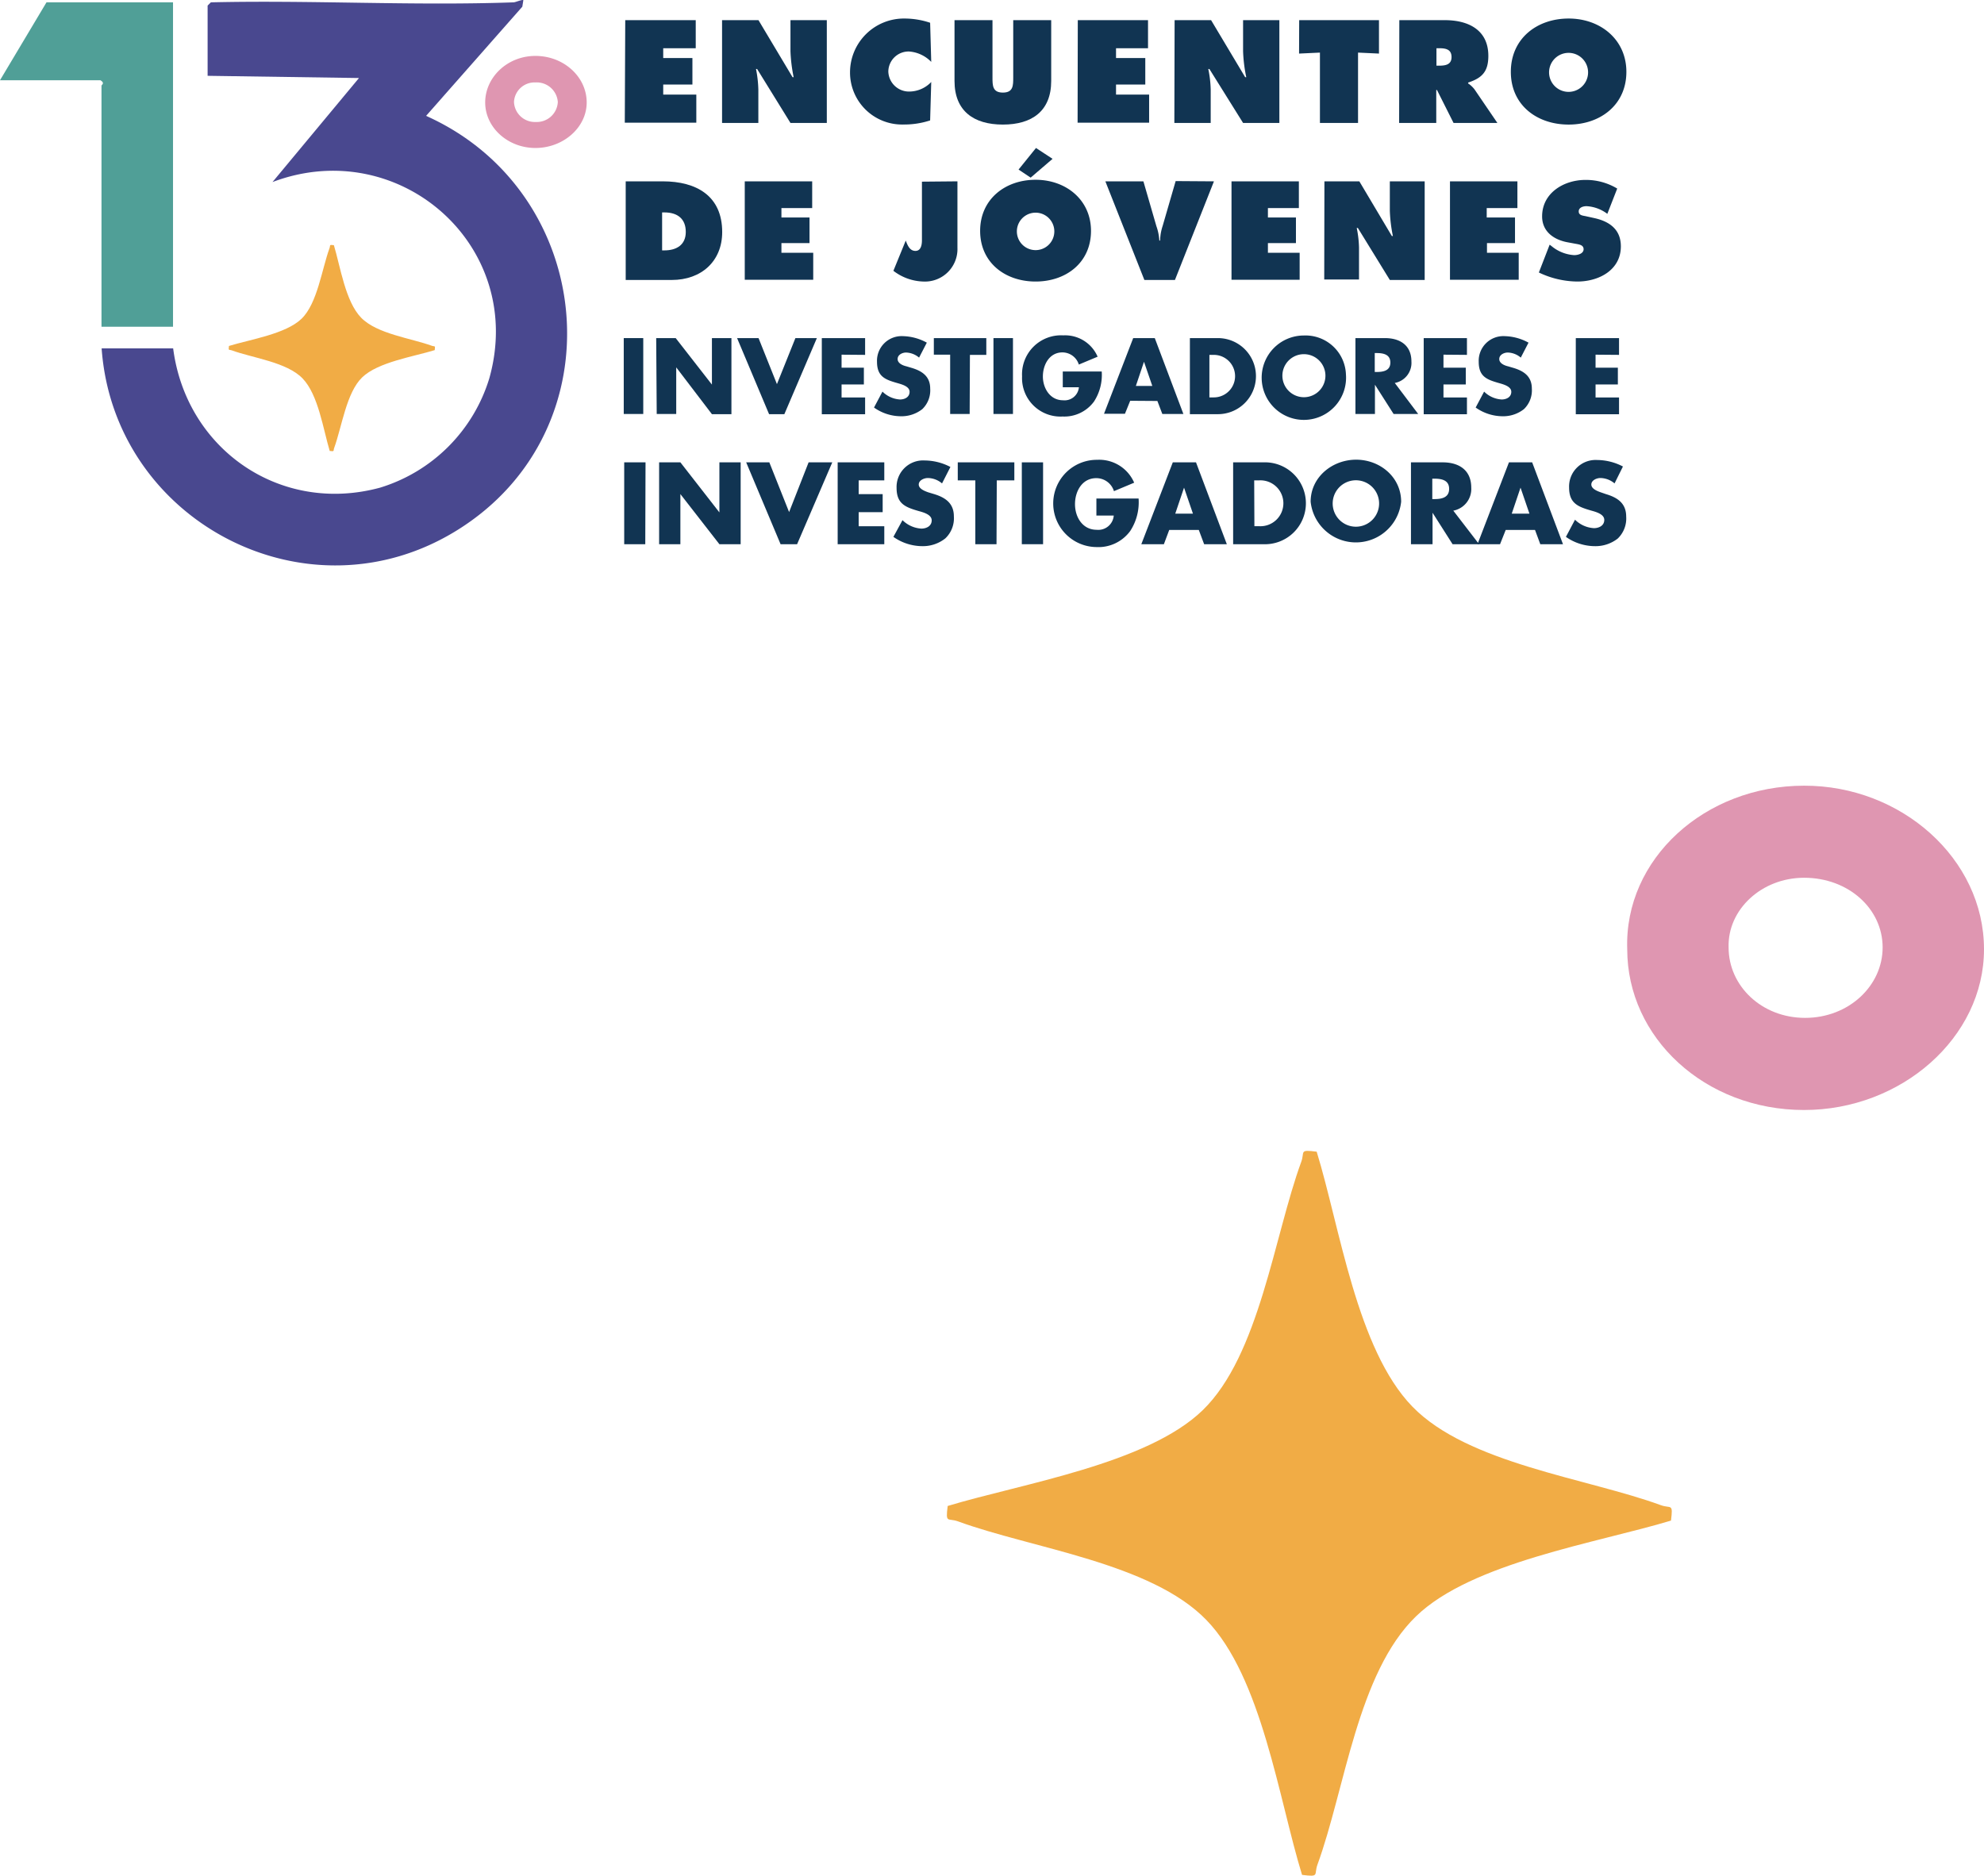 <svg id="Capa_1" data-name="Capa 1" xmlns="http://www.w3.org/2000/svg" viewBox="0 0 305.13 288.48"><defs><style>.cls-1{fill:#49488f;}.cls-2{fill:#509f97;}.cls-3{fill:#113452;}.cls-4{fill:#f1ac45;}.cls-5{fill:#df96b1;}</style></defs><g id="O8JG7s"><path class="cls-1" d="M79,.36c.25,0,1.36-.48,1.49-.33l-.16,1L65.53,17.82c26.24,11.75,29.66,48.23,4.82,63.7-23,14.34-52.81-1.27-54.72-27.94h11C28.63,69.09,43.1,79.17,58.46,75a25.29,25.29,0,0,0,16.79-16.8C81,37.8,61.35,20.64,41.91,28L55.21,12l-23.28-.34V.86l.5-.5C47.86,0,63.58.91,79,.36Z"/><path class="cls-2" d="M26.61.36V50.25h-11V13.17c0-.12.59-.37-.16-.83H0L7.15.36Z"/></g><path class="cls-3" d="M96.16,3.1H107V7.42H102V8.93h4.49V13H102v1.55h5.09v4.32h-11Z"/><path class="cls-3" d="M111.05,3.1h5.6l5.24,8.77h.17a24,24,0,0,1-.49-4V3.1h5.59V18.91h-5.59l-5.13-8.3h-.17a18.44,18.44,0,0,1,.36,3.16v5.14h-5.58Z"/><path class="cls-3" d="M143.22,9.52a5.26,5.26,0,0,0-3.43-1.6A3.12,3.12,0,0,0,136.62,11a3.18,3.18,0,0,0,3.26,3.08,4.69,4.69,0,0,0,3.34-1.47l-.17,5.91a12.86,12.86,0,0,1-4.15.63,8,8,0,0,1-8.17-8,8.29,8.29,0,0,1,8.4-8.3,12.39,12.39,0,0,1,3.92.65Z"/><path class="cls-3" d="M161.67,3.1v9.35c0,4.62-2.94,6.71-7.43,6.71s-7.44-2.09-7.44-6.71V3.1h5.84v8.81c0,1.23,0,2.33,1.6,2.33s1.59-1.1,1.59-2.33V3.1Z"/><path class="cls-3" d="M165.76,3.1h10.8V7.42h-4.92V8.93h4.5V13h-4.5v1.55h5.09v4.32h-11Z"/><path class="cls-3" d="M180.65,3.1h5.61l5.24,8.77h.17a23,23,0,0,1-.49-4V3.1h5.58V18.91h-5.58L186,10.61h-.17a17.53,17.53,0,0,1,.37,3.16v5.14h-5.59Z"/><path class="cls-3" d="M199.81,3.1h12.27V8.24l-3.22-.15V18.91H203V8.09l-3.21.15Z"/><path class="cls-3" d="M215.21,3.1h7c3.63,0,6.69,1.51,6.69,5.49,0,2.39-.93,3.4-3.11,4.11v.13a4,4,0,0,1,1,.94l3.5,5.14h-6.74L221,13.84h-.11v5.07h-5.71Zm5.71,7h.41c.95,0,1.91-.14,1.91-1.32s-.87-1.36-1.87-1.36h-.45Z"/><path class="cls-3" d="M250.13,11.05c0,5.07-4,8.11-8.88,8.11s-8.89-3-8.89-8.11,4-8.2,8.89-8.2S250.13,6.08,250.13,11.05Zm-11.89.08a3,3,0,1,0,6,0,3,3,0,1,0-6,0Z"/><path class="cls-3" d="M96.23,27.89h5.7c5.17,0,9.14,2.23,9.14,7.8,0,4.51-3.23,7.37-7.75,7.37H96.23Zm5.6,10.62h.35c1.86,0,3.29-.84,3.29-2.84s-1.25-3-3.29-3h-.35Z"/><path class="cls-3" d="M114.54,27.89h10.37V32h-4.73v1.45h4.32v3.94h-4.32v1.49h4.89v4.15H114.54Z"/><path class="cls-3" d="M147.25,27.89V38.11A5,5,0,0,1,142,43.3a7.89,7.89,0,0,1-4.6-1.65L139.3,37c.28.73.61,1.59,1.49,1.59s1-1,1-1.65v-9Z"/><path class="cls-3" d="M167.79,35.51c0,4.87-3.82,7.79-8.52,7.79s-8.53-2.92-8.53-7.79,3.85-7.86,8.53-7.86S167.79,30.74,167.79,35.51Zm-11.4.08a2.88,2.88,0,1,0,5.76,0,2.88,2.88,0,1,0-5.76,0Zm5.49-11.16-3.37,2.89-1.86-1.24,2.68-3.32Z"/><path class="cls-3" d="M186.7,27.89l-6,15.17H176l-6-15.17h5.85l2,6.9A7.94,7.94,0,0,1,178.3,37h.12a7.6,7.6,0,0,1,.39-2.25l2-6.9Z"/><path class="cls-3" d="M189.4,27.89h10.36V32H195v1.45h4.31v3.94H195v1.49h4.88v4.15H189.4Z"/><path class="cls-3" d="M203.69,27.89h5.37l5,8.41h.16a23,23,0,0,1-.47-3.87V27.89h5.36V43.06h-5.36l-4.92-8h-.17a17,17,0,0,1,.35,3v4.93h-5.35Z"/><path class="cls-3" d="M223,27.89h10.37V32h-4.72v1.45H233v3.94h-4.31v1.49h4.88v4.15H223Z"/><path class="cls-3" d="M238.33,37.63l.29.22a6,6,0,0,0,3.49,1.39c.56,0,1.44-.23,1.44-.91s-.74-.74-1.25-.84l-1.13-.21c-2.18-.38-4-1.65-4-4,0-3.6,3.33-5.61,6.68-5.61A9.36,9.36,0,0,1,248.72,29l-1.52,3.89A5.82,5.82,0,0,0,244,31.71c-.49,0-1.2.18-1.2.81s.69.64,1.12.74l1.27.28c2.37.52,4.09,1.77,4.09,4.35,0,3.62-3.35,5.41-6.69,5.41a13.94,13.94,0,0,1-5.92-1.39Z"/><path class="cls-3" d="M98.93,63.67h-3V52h3Z"/><path class="cls-3" d="M100.92,52h3l5.57,7.15h0V52h3v11.7h-3L104,56.5h0v7.17h-3Z"/><path class="cls-3" d="M119.49,59.08,122.33,52h3.3l-5,11.7h-2.35L113.36,52h3.3Z"/><path class="cls-3" d="M129.43,54.55v2h3.43v2.58h-3.43v2h3.62v2.58h-6.66V52h6.66v2.58Z"/><path class="cls-3" d="M141.35,55a3.26,3.26,0,0,0-2-.78c-.56,0-1.3.33-1.3,1s.82,1,1.35,1.12l.77.23c1.63.48,2.89,1.3,2.89,3.2a4,4,0,0,1-1.21,3.15,5.17,5.17,0,0,1-3.32,1.1,7.18,7.18,0,0,1-4.11-1.34l1.3-2.45a4.16,4.16,0,0,0,2.7,1.21c.71,0,1.47-.35,1.47-1.18s-1.19-1.14-1.84-1.33c-1.91-.54-3.17-1-3.17-3.3a3.79,3.79,0,0,1,4-3.93,8,8,0,0,1,3.66,1Z"/><path class="cls-3" d="M149.13,63.67h-3V54.55h-2.51V52h8.07v2.58h-2.52Z"/><path class="cls-3" d="M155.79,63.67h-3V52h3Z"/><path class="cls-3" d="M169.44,57.14a7.5,7.5,0,0,1-1.19,4.62,5.66,5.66,0,0,1-4.83,2.3,5.91,5.91,0,0,1-6.23-6.18,6,6,0,0,1,6.34-6.3,5.44,5.44,0,0,1,5.28,3.28l-2.89,1.21a2.65,2.65,0,0,0-2.53-1.87c-2,0-3,1.91-3,3.7s1.09,3.66,3.09,3.66a2.21,2.21,0,0,0,2.45-2h-2.48V57.14Z"/><path class="cls-3" d="M173.82,61.64l-.81,2h-3.22L174.28,52h3.32L182,63.67h-3.24l-.76-2Zm2.12-6h0l-1.25,3.72h2.53Z"/><path class="cls-3" d="M183,52h4.31a5.85,5.85,0,1,1,0,11.7H183Zm3,9.12h.68a3.27,3.27,0,1,0,0-6.54H186Z"/><path class="cls-3" d="M207,57.6a6.49,6.49,0,1,1-6.47-6A6.22,6.22,0,0,1,207,57.6Zm-9.77,0a3.31,3.31,0,1,0,6.61,0,3.31,3.31,0,0,0-6.61,0Z"/><path class="cls-3" d="M218.11,63.67h-3.78l-2.87-4.5h0v4.5h-3V52h4.54c2.31,0,4.07,1.1,4.07,3.6a3.14,3.14,0,0,1-2.56,3.3Zm-6.68-6.46h.29c1,0,2.11-.18,2.11-1.45s-1.12-1.46-2.11-1.46h-.29Z"/><path class="cls-3" d="M222,54.55v2h3.43v2.58H222v2h3.61v2.58h-6.65V52h6.65v2.58Z"/><path class="cls-3" d="M233.89,55a3.23,3.23,0,0,0-2-.78c-.56,0-1.31.33-1.31,1s.82,1,1.35,1.12l.78.23c1.63.48,2.88,1.3,2.88,3.2a4,4,0,0,1-1.21,3.15,5.15,5.15,0,0,1-3.32,1.1,7.23,7.23,0,0,1-4.11-1.34l1.3-2.45a4.16,4.16,0,0,0,2.7,1.21c.72,0,1.48-.35,1.48-1.18s-1.2-1.14-1.85-1.33c-1.91-.54-3.16-1-3.16-3.3a3.79,3.79,0,0,1,4-3.93,8,8,0,0,1,3.66,1Z"/><path class="cls-3" d="M245.39,54.55v2h3.43v2.58h-3.43v2H249v2.58h-6.65V52H249v2.58Z"/><path class="cls-3" d="M99.24,83.7H96V71.11h3.28Z"/><path class="cls-3" d="M101.37,71.11h3.27l6,7.7h0v-7.7h3.27V83.7h-3.27l-6-7.71h0V83.7h-3.27Z"/><path class="cls-3" d="M121.36,78.76l3-7.65H128L122.59,83.7h-2.54l-5.29-12.59h3.56Z"/><path class="cls-3" d="M132.06,73.88V76h3.69v2.77h-3.69v2.17H136V83.7h-7.17V71.11H136v2.77Z"/><path class="cls-3" d="M144.88,74.35a3.44,3.44,0,0,0-2.17-.83c-.6,0-1.41.35-1.41,1s.89,1,1.46,1.2l.83.25c1.75.52,3.11,1.4,3.11,3.44a4.26,4.26,0,0,1-1.31,3.39A5.53,5.53,0,0,1,141.82,84a7.76,7.76,0,0,1-4.42-1.43L138.8,80a4.49,4.49,0,0,0,2.9,1.3c.77,0,1.59-.38,1.59-1.27s-1.28-1.23-2-1.43c-2.05-.59-3.4-1.12-3.4-3.56a4.08,4.08,0,0,1,4.34-4.22,8.66,8.66,0,0,1,3.94,1Z"/><path class="cls-3" d="M153.26,83.7H150V73.88h-2.7V71.11H156v2.77h-2.7Z"/><path class="cls-3" d="M160.42,83.7h-3.27V71.11h3.27Z"/><path class="cls-3" d="M175.11,76.67a8.07,8.07,0,0,1-1.29,5,6.06,6.06,0,0,1-5.19,2.47,6.71,6.71,0,1,1,.12-13.42,5.85,5.85,0,0,1,5.68,3.52l-3.11,1.3a2.84,2.84,0,0,0-2.72-2c-2.16,0-3.27,2-3.27,4s1.17,3.94,3.32,3.94a2.38,2.38,0,0,0,2.64-2.19h-2.67V76.67Z"/><path class="cls-3" d="M179.82,81.51,179,83.7h-3.47l4.84-12.59h3.57l4.74,12.59h-3.49l-.82-2.19ZM182.1,75h0l-1.35,4h2.72Z"/><path class="cls-3" d="M189.65,71.11h4.64a6.3,6.3,0,1,1,0,12.59h-4.64Zm3.27,9.82h.74a3.53,3.53,0,1,0,0-7.05h-.77Z"/><path class="cls-3" d="M215.49,77.17a7,7,0,0,1-13.92,0c0-3.8,3.34-6.47,7-6.47S215.49,73.37,215.49,77.17Zm-10.52,0a3.57,3.57,0,1,0,7.12,0,3.57,3.57,0,0,0-7.12,0Z"/><path class="cls-3" d="M227.48,83.7H223.4l-3.08-4.84h0V83.7H217V71.11h4.89c2.49,0,4.38,1.19,4.38,3.88a3.39,3.39,0,0,1-2.76,3.55Zm-7.2-6.94h.32c1.07,0,2.27-.2,2.27-1.57s-1.2-1.57-2.27-1.57h-.32Z"/><path class="cls-3" d="M231.57,81.51l-.87,2.19h-3.47l4.84-12.59h3.57l4.74,12.59h-3.49l-.81-2.19ZM233.85,75h0l-1.35,4h2.72Z"/><path class="cls-3" d="M248.31,74.35a3.44,3.44,0,0,0-2.17-.83c-.6,0-1.4.35-1.4,1s.88,1,1.45,1.2L247,76c1.75.52,3.1,1.4,3.1,3.44a4.28,4.28,0,0,1-1.3,3.39A5.54,5.54,0,0,1,245.26,84a7.79,7.79,0,0,1-4.43-1.43l1.4-2.64a4.49,4.49,0,0,0,2.91,1.3c.77,0,1.59-.38,1.59-1.27s-1.29-1.23-2-1.43c-2.05-.59-3.41-1.12-3.41-3.56a4.08,4.08,0,0,1,4.34-4.22,8.63,8.63,0,0,1,3.94,1Z"/><g id="wje6OP"><path class="cls-4" d="M51.35,37.71c1,3.31,1.76,8.65,4.19,11.15S63.17,52,66.41,53.18c.45.16.55-.12.45.67-3.25,1-8.73,1.84-11.16,4.19s-3.11,7.56-4.31,10.87c-.16.44.11.55-.68.45-1-3.31-1.75-8.65-4.18-11.16s-7.64-3.13-10.87-4.31c-.45-.16-.55.11-.45-.68,3.25-1,8.72-1.83,11.16-4.18s3.13-7.64,4.31-10.87C50.84,37.71,50.57,37.61,51.35,37.71Z"/></g><path class="cls-5" d="M90.23,15.76c0,3.87-3.62,7-7.88,7s-7.73-3.16-7.73-7S78,8.6,82.35,8.6,90.23,11.81,90.23,15.76Zm-11.18-.08a3.21,3.21,0,0,0,3.35,3.08,3.24,3.24,0,0,0,3.39-3.08,3.25,3.25,0,0,0-3.44-3A3.16,3.16,0,0,0,79.05,15.68Z"/><g id="wje6OP-2" data-name="wje6OP"><path class="cls-4" d="M202.5,177.13c3.57,11.61,6.17,30.4,14.71,39.2s26.83,11,38.2,15.16c1.57.58,1.93-.39,1.58,2.38-11.4,3.44-30.67,6.44-39.21,14.72-9,8.7-10.92,26.58-15.16,38.19-.57,1.57.4,1.93-2.37,1.58-3.58-11.62-6.18-30.41-14.72-39.21s-26.83-11-38.19-15.16c-1.58-.57-1.94.4-1.59-2.37,11.41-3.45,30.66-6.44,39.21-14.72,8.73-8.45,11-26.85,15.16-38.19C200.7,177.13,199.73,176.78,202.5,177.13Z"/></g><path class="cls-5" d="M305.13,146c0,13.59-12.72,24.72-27.67,24.72-15.27,0-27.2-11.13-27.2-24.72-.48-13.89,11.93-25.16,27.2-25.16C292.41,120.81,305.13,132.08,305.13,146Zm-39.28-.29c0,5.93,5.08,10.84,11.77,10.84s11.92-4.91,11.92-10.84S284.3,135,277.46,135C270.93,135,265.69,139.89,265.85,145.68Z"/></svg>